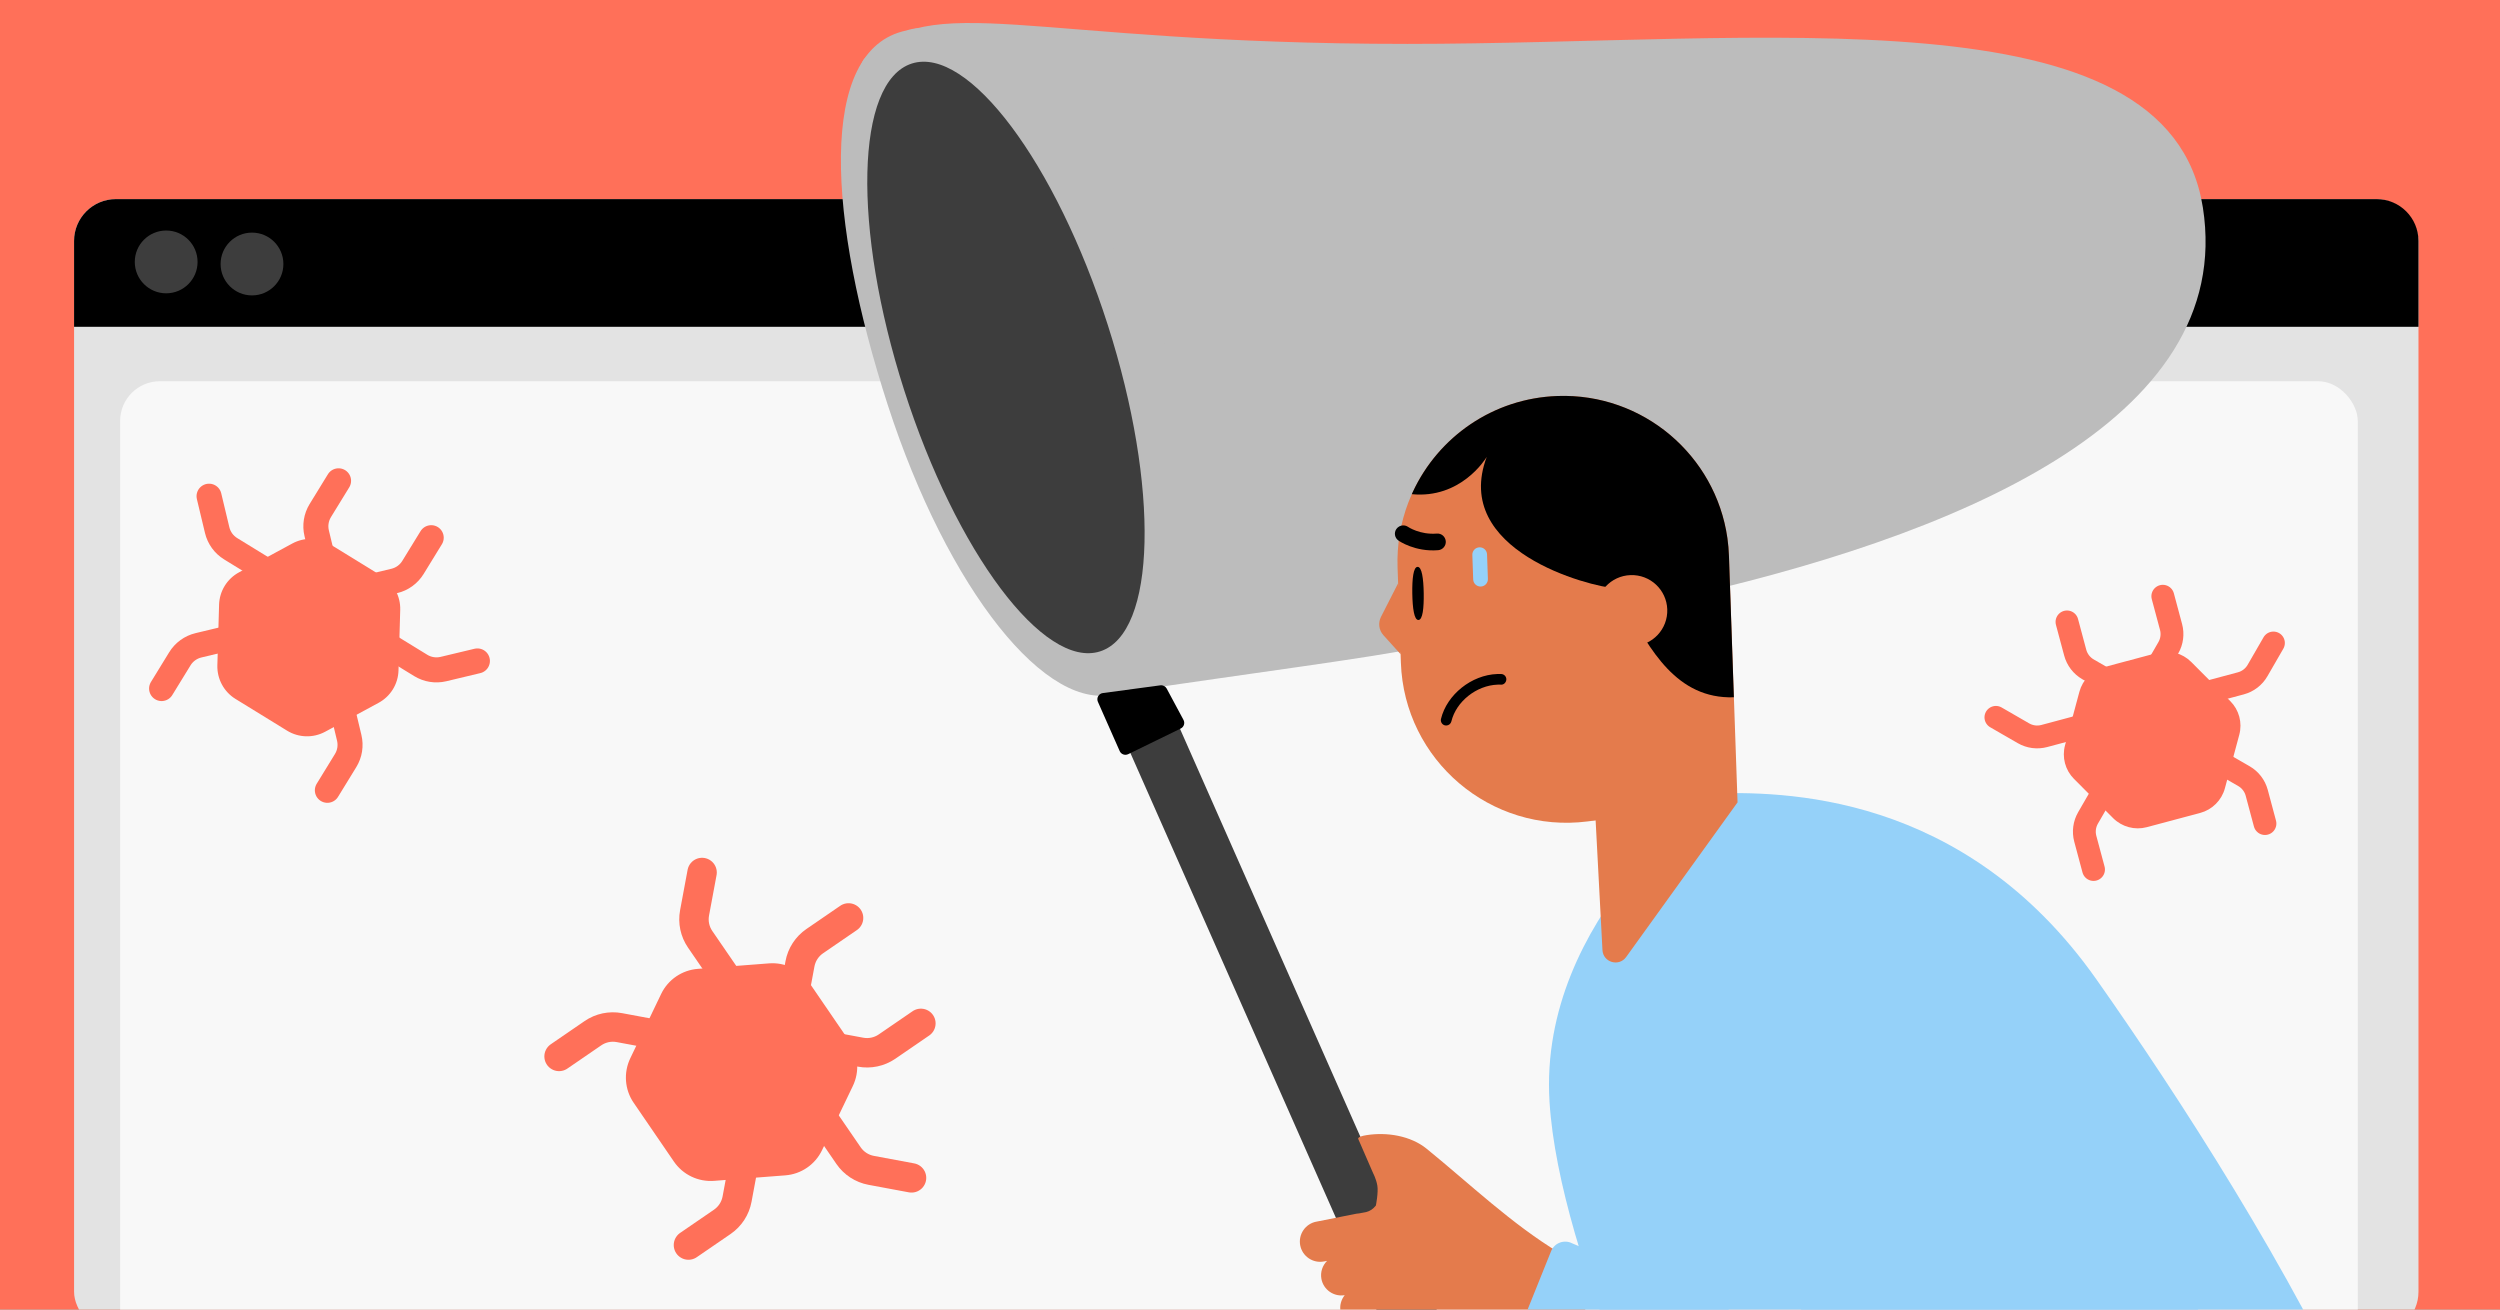 <svg fill="none" height="495" viewBox="0 0 945 495" width="945" xmlns="http://www.w3.org/2000/svg" xmlns:xlink="http://www.w3.org/1999/xlink"><rect x="0" y="0" width="945" height="495" fill="#808080" stroke="none"/><clipPath id="clip0_3505_405"><path d="M0 0H945V495H0Z"/></clipPath><clipPath id="clip1_3505_405"><path d="M0 0H211.997V233.928H0Z" transform="matrix(.956 -.292 .292 .956 441.816 177.572)"/></clipPath><g clip-path="url(#clip0_3505_405)"><path d="M0 0H945V495H0Z" fill="#ff7059"/><rect fill="#e3e3e3" height="428.85" rx="15.825" width="886.184" x="28" y="75.267"/><rect fill="#f8f8f8" height="406.695" rx="15.034" width="845.831" x="45.407" y="144.105"/><path d="M28 91.092C28 82.352 35.085 75.267 43.825 75.267H898.359C907.099 75.267 914.184 82.352 914.184 91.092V123.533H28V91.092Z" fill="#000000"/><circle cx="62.814" cy="99.004" fill="#3d3d3d" r="11.868"/><circle cx="95.255" cy="99.796" fill="#3d3d3d" r="11.868"/><path d="M326.676 22.289C352.5-4.519 386.969 16.595 532.017 16.595 666.624 16.595 819.716-4.252 832.686 78.432 858.006 239.844 407.002 254.878 407.002 254.878 407.002 254.878 313.102 36.38 326.676 22.289Z" fill="#bcbcbc"/><path d="M415.705 258.439 434.771 250.009 567.31 549.769C569.638 555.034 567.257 561.189 561.992 563.517V563.517C556.727 565.845 550.572 563.464 548.244 558.199L415.705 258.439Z" fill="#3d3d3d"/><path d="M431.284 122.014C579.491 252.504 643.185 229.163 422.431 261.999 395.999 270.573 358.136 222.649 335.565 153.062 312.993 83.474 308.629 18.619 342.555 11.539 368.987 2.965 408.712 52.426 431.284 122.014Z" fill="#bcbcbc"/><ellipse cx="380.385" cy="135.079" fill="#3d3d3d" rx="40.421" ry="116.703" transform="matrix(.952 -.305 .305 .952 -23.077 122.544)"/><path d="M888.054 589.494 866.32 544.374 701.993 315.227 649.35 298.744C649.35 298.744 581.347 346.16 585.721 416.503 589.438 476.275 635.6 570.552 651.693 601.125 654.467 606.395 659.881 609.637 665.836 609.738L872.834 613.267C885.174 613.478 893.41 600.614 888.054 589.494Z" fill="#95d1f9"/><path d="M792.445 370.204C742.244 298.9 673.063 299.135 646.327 299.938L747.939 468.353 733.451 490.368 661.037 460.253C660.583 460.064 660.057 460.086 659.669 460.387 657.217 462.292 656.788 465.93 658.893 468.353 704.636 521 839.822 712.328 899.809 674.562 963.089 634.722 855.196 459.334 792.445 370.204Z" fill="#95d1f9"/><g clip-path="url(#clip1_3505_405)"><g fill="#e47b4c"><path d="M656.792 303.29 629.355 295.661 602.698 301.66 605.732 359.131C605.981 363.798 611.953 365.54 614.687 361.751L656.792 303.29Z"/><path d="M656.792 303.29 653.553 210.144C652.351 175.56 623.334 148.482 588.739 149.685 554.144 150.888 527.077 179.904 528.28 214.5L529.532 250.507C530.814 287.375 563.51 315.164 600.1 310.501"/><path d="M528.49 220.468 522.013 233.173C520.863 235.454 521.211 238.2 522.932 240.106L529.434 247.303 531.201 234.342 528.501 220.467 528.478 220.468 528.49 220.468Z"/></g><path d="M652.955 203.372C648.481 172.095 621.042 148.562 588.74 149.685 564.353 150.533 543.708 165.201 534.068 185.902 533.931 186.202 533.795 186.502 533.662 186.8 552.123 188.606 561.461 173.583 561.983 172.715 548.642 208.137 600.473 221.723 610.99 222.438 612.198 224.555 613.403 226.77 614.631 229.028 623.605 245.528 633.813 264.295 655.401 263.575L653.543 210.144C653.465 207.888 653.266 205.627 652.955 203.372Z" fill="#000000"/><path d="M603.391 231.276C603.133 223.861 608.927 217.649 616.342 217.391 623.757 217.133 629.969 222.928 630.227 230.343 630.485 237.757 624.69 243.969 617.275 244.227 609.86 244.485 603.649 238.691 603.391 231.276Z" fill="#e47b4c"/><path d="M530.333 198.597C529.381 198.63 528.443 199.099 527.84 199.947 526.844 201.373 527.188 203.326 528.613 204.322 528.861 204.509 534.901 208.677 543.611 207.972 545.342 207.843 546.645 206.315 546.504 204.585 546.352 202.855 544.87 201.55 543.117 201.692 536.745 202.212 532.261 199.185 532.226 199.151 531.66 198.757 530.988 198.585 530.334 198.608" fill="#000000"/><path d="M533.85 224.345C533.94 229.893 534.544 234.377 536.163 234.355 537.783 234.333 538.247 229.835 538.169 224.287 538.08 218.739 537.476 214.256 535.856 214.277 534.236 214.299 533.772 218.797 533.85 224.345Z" fill="#000000"/><path d="M556.544 209.761C556.491 208.226 557.692 206.938 559.227 206.885V206.885C560.763 206.831 562.051 208.033 562.104 209.568L562.426 218.835C562.48 220.37 561.278 221.658 559.743 221.712V221.712C558.207 221.765 556.919 220.564 556.866 219.028L556.544 209.761Z" fill="#95d1f9"/><path d="M567.314 258.797C568.458 258.92 569.352 257.91 569.396 256.863 569.449 255.769 568.578 254.823 567.484 254.78 566.978 254.763 566.461 254.758 565.956 254.776 556.234 255.114 546.909 262.575 544.689 271.765 544.569 272.286 544.656 272.823 544.937 273.285 545.217 273.746 545.653 274.064 546.187 274.195 546.361 274.247 546.533 274.252 546.728 274.245 547.635 274.214 548.406 273.578 548.617 272.697 550.424 265.176 558.095 259.071 566.118 258.792 566.52 258.778 566.91 258.753 567.314 258.797Z" fill="#000000"/></g><path d="M497.584 461.789 512.739 458.779C513.076 458.714 513.411 458.683 513.745 458.665L516.44 458.157C517.787 457.803 518.976 457.081 520.085 455.691 520.085 455.691 521.078 450.678 520.634 448.138 520.189 445.597 519.045 443.479 519.045 443.479L513.422 430.532C513.422 430.532 512.83 429.674 516.524 429.086 524.207 427.865 533.205 429.296 539.259 434.215 555.6 447.501 571.379 462.668 589.435 473.558L607.876 483.252 581.411 518.803 561.242 512.383C559.055 511.685 556.774 511.343 554.487 511.347L545.777 512.042 525.525 512.722C524.794 512.748 524.08 512.681 523.386 512.546L523.356 512.551 523.354 512.54C519.708 511.808 516.757 508.92 516.084 505.108 515.985 504.554 515.923 503.974 515.94 503.413 515.958 502.879 516.027 502.369 515.82 501.866L515.677 501.893C511.535 502.668 507.512 499.919 506.737 495.777 506.309 493.499 506.952 491.262 508.304 489.575 504.211 490.269 500.263 487.539 499.497 483.441 499.013 480.871 499.896 478.345 501.623 476.612L500.418 476.837C496.277 477.615 492.252 474.862 491.477 470.72 490.699 466.579 493.452 462.555 497.594 461.78L497.584 461.789Z" fill="#e47b4c"/><path d="M586.306 472.952C587.579 469.784 591.312 468.412 594.334 470.001L740.087 531.363 668.08 575.817 575.594 525.571C574.909 525.199 574.238 524.791 573.666 524.261 570.189 521.044 569.007 515.975 570.804 511.506L586.306 472.952Z" fill="#95d1f9"/><path d="M415.006 265.286C414.367 263.84 415.294 262.184 416.861 261.974L438.603 259.053C439.584 258.921 440.543 259.412 441.011 260.284L447.362 272.131C447.999 273.318 447.521 274.796 446.311 275.386L426.452 285.075C425.242 285.665 423.785 285.133 423.24 283.902L415.006 265.286Z" fill="#000000"/><path d="M144.176 218.254 124.671 206.251C120.44 203.651 115.146 203.496 110.757 205.87L90.599 216.776C86.22 219.133 83.443 223.653 83.311 228.62L82.661 251.523C82.529 256.49 85.046 261.165 89.271 263.764L108.777 275.766C113.008 278.366 118.302 278.521 122.691 276.148L142.848 265.241C147.228 262.884 150.005 258.364 150.136 253.397L150.787 230.494C150.919 225.527 148.402 220.852 144.176 218.254Z" fill="#ff7059"/><g stroke="#ff7059"><path d="M144.176 218.254 124.671 206.251C120.44 203.651 115.146 203.496 110.757 205.87L90.599 216.776C86.22 219.133 83.443 223.653 83.311 228.62L82.661 251.523C82.529 256.49 85.046 261.165 89.271 263.764L108.777 275.766C113.008 278.366 118.302 278.521 122.691 276.148L142.848 265.241C147.228 262.884 150.005 258.364 150.136 253.397L150.787 230.494C150.919 225.527 148.402 220.852 144.176 218.254Z"/><path d="M145.845 243.433 159.047 251.538C161.614 253.114 164.701 253.605 167.63 252.904L180.459 249.835" stroke-linecap="round" stroke-width="9.462"/><path d="M100.397 215.533 87.195 207.429C84.628 205.853 82.793 203.323 82.092 200.394L79.023 187.564" stroke-linecap="round" stroke-width="9.462"/><path d="M128.407 263.845 132.011 278.911C132.712 281.84 132.221 284.927 130.645 287.493L123.744 298.736" stroke-linecap="round" stroke-width="9.462"/><path d="M123.313 216.637 119.708 201.571C119.007 198.642 119.499 195.555 121.074 192.988L127.976 181.746" stroke-linecap="round" stroke-width="9.462"/><path d="M90.088 240.321 75.022 243.926C72.093 244.626 69.562 246.462 67.987 249.028L61.085 260.271" stroke-linecap="round" stroke-width="9.462"/><path d="M133.998 223.197 149.064 219.592C151.993 218.891 154.524 217.056 156.099 214.489L163.001 203.247" stroke-linecap="round" stroke-width="9.462"/></g><path d="M815.669 247.264 795.478 252.651C791.1 253.822 787.675 257.231 786.493 261.628L781.067 281.824C779.88 286.204 781.13 290.88 784.338 294.085L799.1 308.889C802.307 312.093 806.983 313.36 811.356 312.192L831.547 306.805C835.925 305.634 839.35 302.225 840.532 297.828L845.959 277.632C847.146 273.251 845.895 268.576 842.687 265.371L827.925 250.567C824.718 247.363 820.042 246.096 815.669 247.264Z" fill="#ff7059"/><path d="M815.669 247.264 795.478 252.651C791.1 253.822 787.675 257.231 786.493 261.628L781.067 281.824C779.88 286.204 781.13 290.88 784.338 294.085L799.1 308.889C802.307 312.093 806.983 313.36 811.356 312.192L831.547 306.805C835.925 305.634 839.35 302.225 840.532 297.828L845.959 277.632C847.146 273.251 845.895 268.576 842.687 265.371L827.925 250.567C824.718 247.363 820.042 246.096 815.669 247.264Z" stroke="#ff7059"/><path d="M833.394 261.961 847.048 258.302C849.702 257.591 851.965 255.855 853.339 253.475L859.358 243.051" stroke="#ff7059" stroke-linecap="round" stroke-width="8.634"/><path d="M786.392 274.555 772.739 278.213C770.084 278.924 767.256 278.552 764.876 277.178L754.452 271.16" stroke="#ff7059" stroke-linecap="round" stroke-width="8.634"/><path d="M835.971 286.321 848.212 293.388C850.592 294.762 852.328 297.025 853.039 299.679L856.155 311.306" stroke="#ff7059" stroke-linecap="round" stroke-width="8.634"/><path d="M801.504 260.068 789.263 253.001C786.883 251.627 785.147 249.364 784.435 246.71L781.32 235.083" stroke="#ff7059" stroke-linecap="round" stroke-width="8.634"/><path d="M796.341 296.939 789.273 309.181C787.899 311.561 787.527 314.389 788.238 317.043L791.353 328.67" stroke="#ff7059" stroke-linecap="round" stroke-width="8.634"/><path d="M812.555 257.107 819.623 244.866C820.997 242.486 821.369 239.658 820.658 237.004L817.543 225.377" stroke="#ff7059" stroke-linecap="round" stroke-width="8.634"/><path d="M320.692 393.948 305.481 371.722C302.18 366.905 296.568 364.205 290.717 364.655L263.845 366.727C258.012 367.164 252.867 370.69 250.349 375.963L238.692 400.255C236.174 405.528 236.641 411.754 239.937 416.567L255.148 438.793C258.449 443.61 264.061 446.31 269.912 445.86L296.784 443.788C302.617 443.351 307.762 439.825 310.28 434.552L321.937 410.26C324.455 404.987 323.988 398.761 320.692 393.948Z" fill="#ff7059"/><path d="M320.692 393.948 305.481 371.722C302.18 366.905 296.568 364.205 290.717 364.655L263.845 366.727C258.012 367.164 252.867 370.69 250.349 375.963L238.692 400.255C236.174 405.528 236.641 411.754 239.937 416.567L255.148 438.793C258.449 443.61 264.061 446.31 269.912 445.86L296.784 443.788C302.617 443.351 307.762 439.825 310.28 434.552L321.937 410.26C324.455 404.987 323.988 398.761 320.692 393.948Z" stroke="#ff7059"/><path d="M310.437 421.795 320.742 436.818C322.745 439.738 325.826 441.743 329.308 442.392L344.558 445.233" stroke="#ff7059" stroke-linecap="round" stroke-width="11.127"/><path d="M274.964 370.079 264.66 355.057C262.656 352.136 261.895 348.539 262.544 345.058L265.385 329.807" stroke="#ff7059" stroke-linecap="round" stroke-width="11.127"/><path d="M281.939 435.378 278.603 453.287C277.954 456.769 275.949 459.85 273.029 461.854L260.236 470.628" stroke="#ff7059" stroke-linecap="round" stroke-width="11.127"/><path d="M299.053 382.229 302.389 364.32C303.038 360.838 305.043 357.757 307.963 355.754L320.756 346.979" stroke="#ff7059" stroke-linecap="round" stroke-width="11.127"/><path d="M252.03 391.774 234.121 388.438C230.639 387.789 227.043 388.55 224.122 390.554L211.33 399.329" stroke="#ff7059" stroke-linecap="round" stroke-width="11.127"/><path d="M307.394 394.388 325.303 397.724C328.784 398.373 332.381 397.612 335.301 395.609L348.094 386.834" stroke="#ff7059" stroke-linecap="round" stroke-width="11.127"/></g></svg>